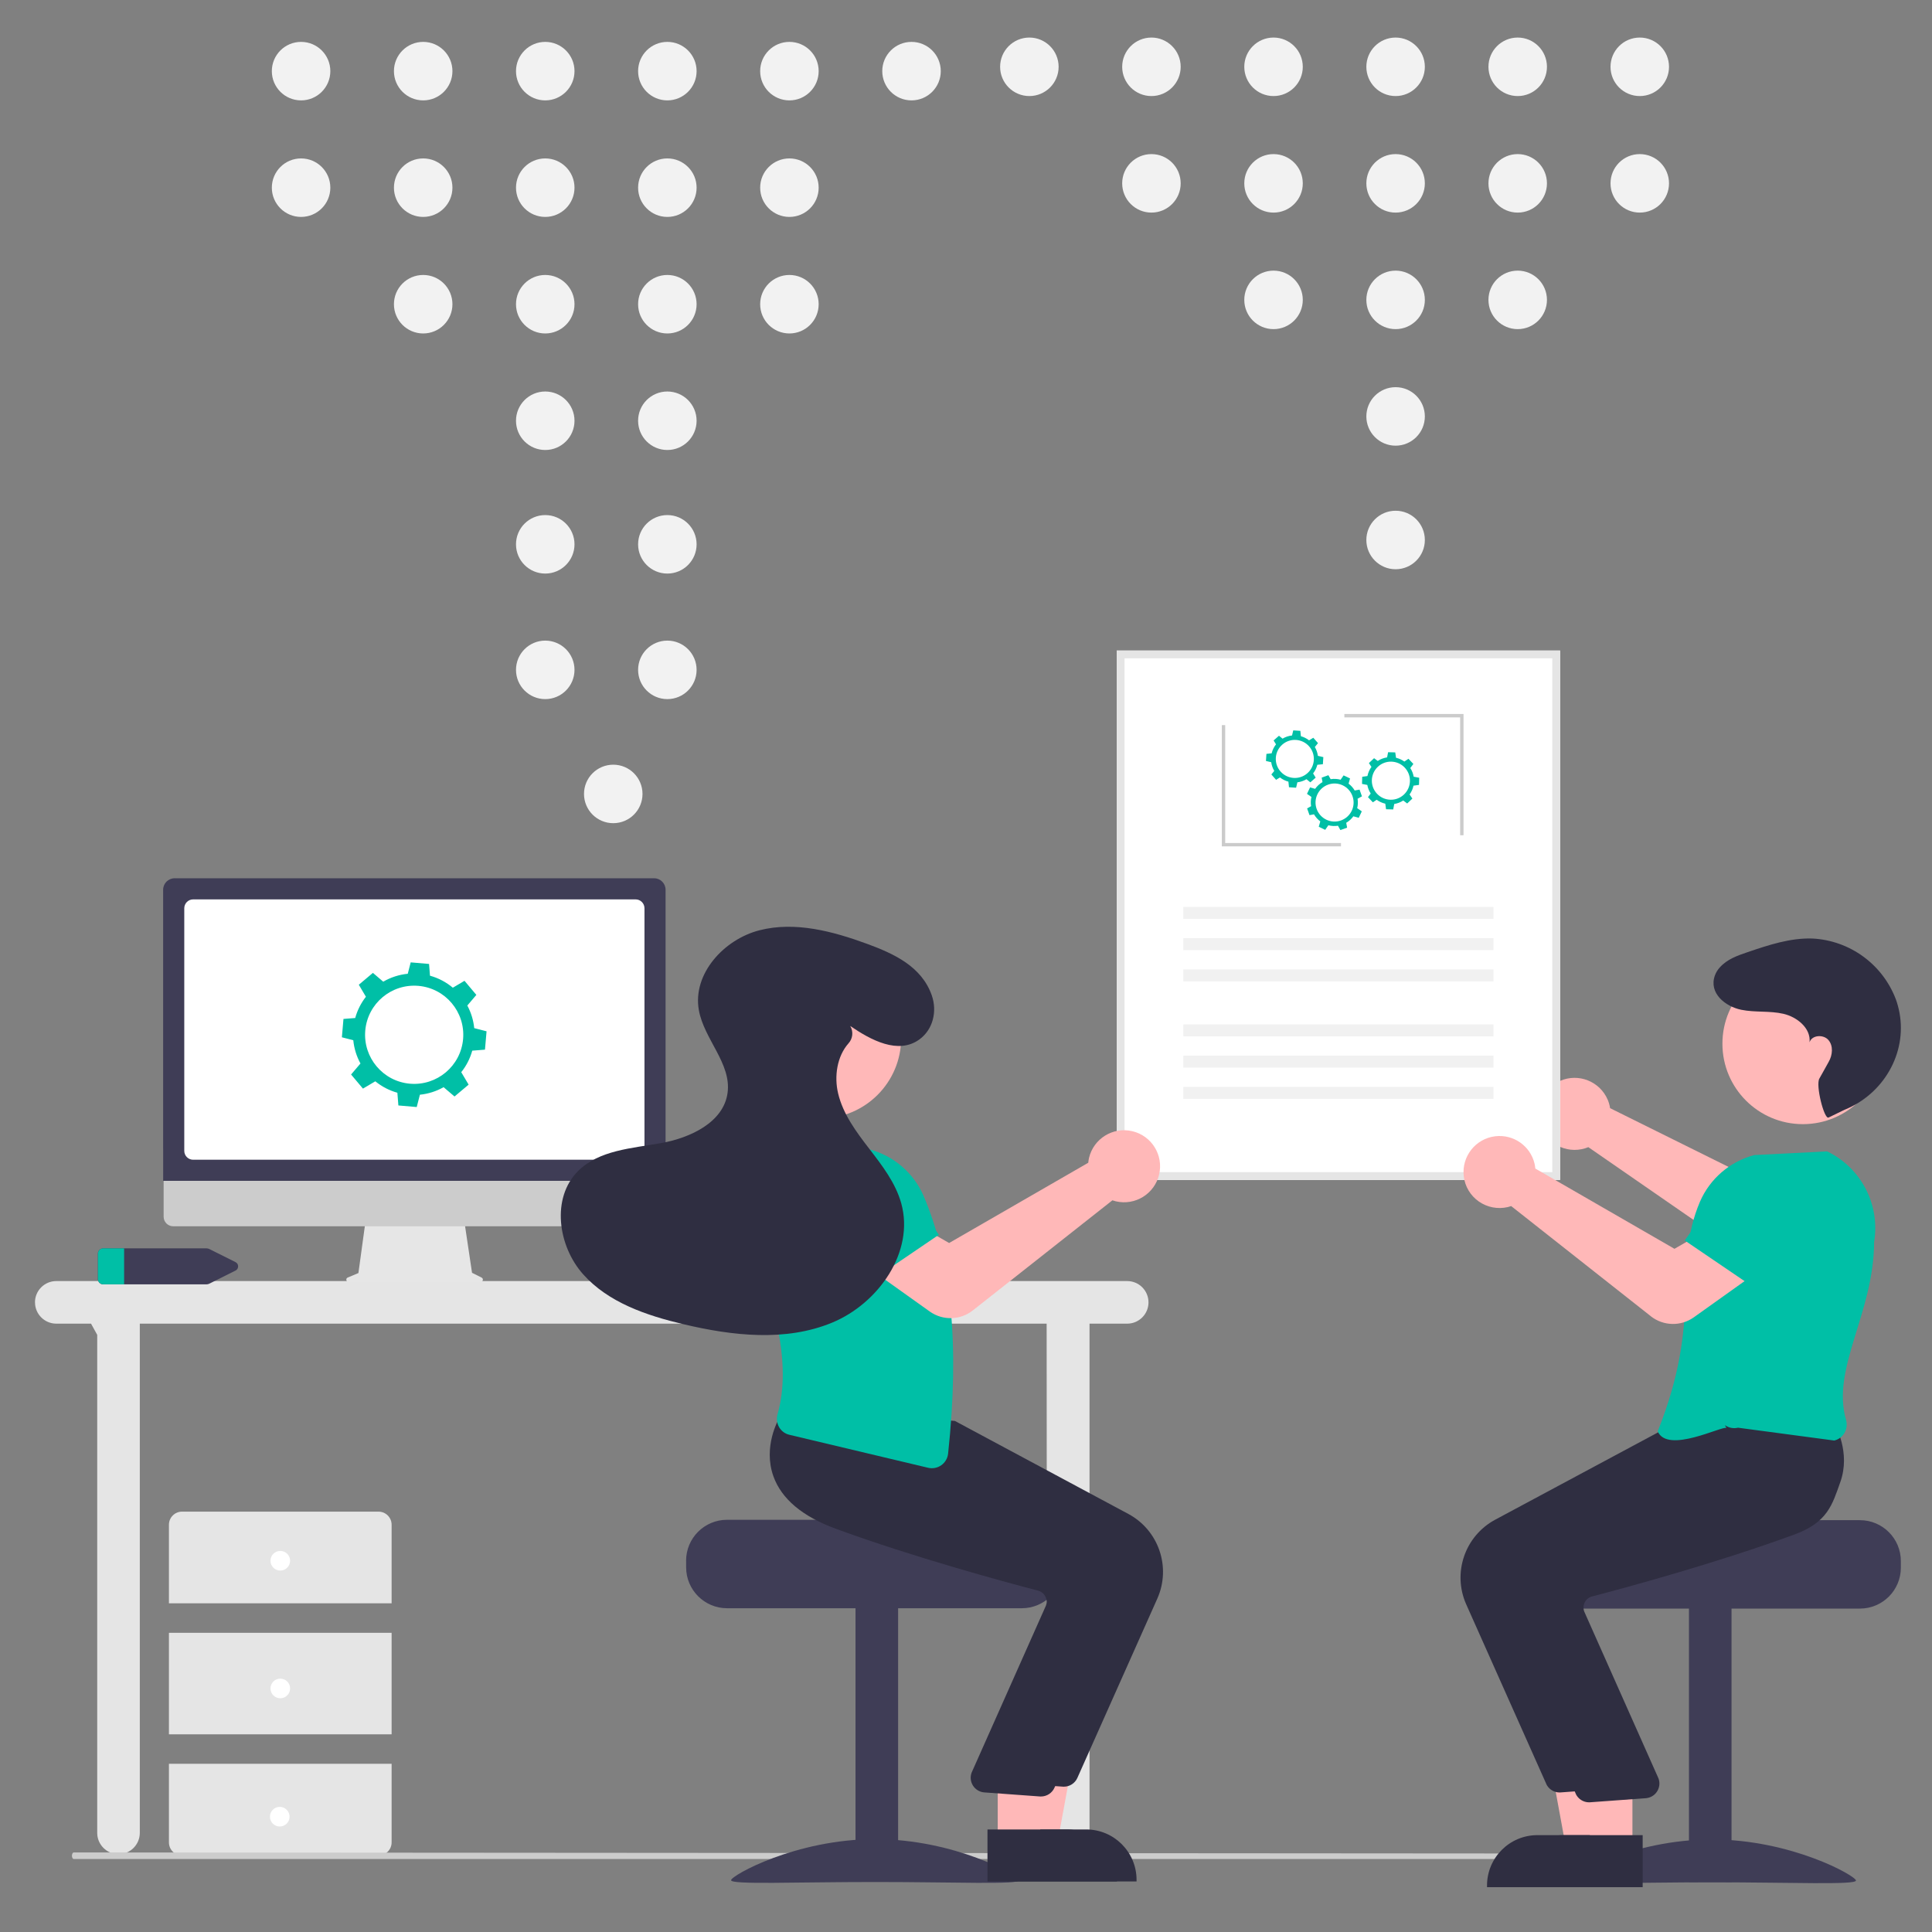 <?xml version="1.0" encoding="UTF-8"?>
<svg id="Layer_1" data-name="Layer 1" xmlns="http://www.w3.org/2000/svg" width="500" height="500" viewBox="0 0 500 500">
  <rect x="0" y="0" width="500" height="500" fill="#808080" stroke="none"/>
  <defs>
    <style>
      .cls-1 {
        fill: #ccc;
      }

      .cls-1, .cls-2, .cls-3, .cls-4, .cls-5, .cls-6, .cls-7, .cls-8, .cls-9, .cls-10, .cls-11 {
        stroke-width: 0px;
      }

      .cls-2 {
        fill: #3f3d56;
      }

      .cls-3 {
        fill: #ffb8b8;
      }

      .cls-4 {
        fill: #f2f2f2;
      }

      .cls-5 {
        fill: #2f2e41;
      }

      .cls-6 {
        fill: #e5e5e5;
      }

      .cls-7 {
        fill: #e6e6e6;
      }

      .cls-8 {
        fill: #f1f1f1;
      }

      .cls-9 {
        fill: #fff;
      }

      .cls-10 {
        fill: #00bfa6;
      }

      .cls-11 {
        fill: #cbcbcb;
      }
    </style>
  </defs>
  <path class="cls-3" d="M403.8,279.71c4.73-2.04,10.22.14,12.26,4.87.14.32.26.66.36.99.12.4.21.81.27,1.22l37.24,18.47,8.62-5.71,10.72,12.34-13.16,10.69c-3.25,2.62-7.83,2.8-11.27.43l-37.78-26.13c-.28.12-.57.22-.86.31-4.93,1.49-10.14-1.3-11.63-6.23-.1-.34-.19-.68-.25-1.03-.07-.38-.12-.75-.14-1.14-.21-3.91,2.03-7.54,5.62-9.09Z"/>
  <path class="cls-6" d="M9.06,337.05c0,3.04,2.47,5.51,5.51,5.51h8.99l1.6,2.9v128.89c0,3.04,2.47,5.51,5.51,5.51s5.51-2.47,5.51-5.51v-131.79h234.69l.08,131.79c0,3.04,2.47,5.51,5.51,5.51s5.51-2.47,5.51-5.51v-131.79h9.75c3.04,0,5.51-2.47,5.51-5.51s-2.47-5.51-5.51-5.51H14.56c-3.04,0-5.51,2.47-5.51,5.51Z"/>
  <path class="cls-6" d="M101.35,414.94v-20.34c0-1.87-1.52-3.39-3.39-3.39h-50.85c-1.87,0-3.39,1.52-3.39,3.39v20.34h57.63Z"/>
  <rect class="cls-6" x="43.72" y="422.57" width="57.63" height="26.27"/>
  <path class="cls-6" d="M43.72,456.47v20.34c0,1.87,1.52,3.39,3.39,3.39h50.85c1.87,0,3.39-1.52,3.39-3.39v-20.34h-57.63Z"/>
  <circle class="cls-9" cx="72.54" cy="403.92" r="2.54"/>
  <circle class="cls-9" cx="72.54" cy="436.97" r="2.54"/>
  <circle class="cls-9" cx="72.4" cy="470.16" r="2.54"/>
  <path class="cls-2" d="M25.33,324.36v6.73c.05.76.71,1.34,1.47,1.3h26.63c.25,0,.5-.06.73-.17l6.72-3.36c.62-.26.91-.98.65-1.61-.12-.29-.36-.52-.65-.65l-6.72-3.36c-.23-.11-.48-.17-.73-.17h-26.63c-.76-.04-1.42.53-1.47,1.3Z"/>
  <path class="cls-10" d="M26.81,323.07h5.31v9.32h-5.31c-.76.04-1.42-.53-1.47-1.3v-6.73c.05-.76.71-1.34,1.47-1.3Z"/>
  <path class="cls-1" d="M18.62,480.26c0-.47.21-.85.47-.85l430.14.31c.26,0,.3.07.3.54s-.21.85-.47.85H19.09c-.26,0-.47-.38-.47-.85Z"/>
  <path class="cls-7" d="M89.98,330.63l2.78-1.17,1.91-13.95h25.42l2.07,13.89,2.49,1.24c.29.15.41.5.26.79-.1.2-.3.33-.53.33h-34.17c-.33,0-.59-.26-.59-.59,0-.24.14-.45.36-.54Z"/>
  <path class="cls-1" d="M42.35,314.89v-17.61h129.79v17.61c0,1.36-1.1,2.47-2.47,2.47H44.82c-1.36,0-2.47-1.11-2.47-2.47Z"/>
  <path class="cls-2" d="M42.22,230.27c0-1.65,1.34-2.98,2.98-2.98h124.07c1.65,0,2.98,1.34,2.98,2.98v75.33H42.22v-75.33Z"/>
  <path class="cls-9" d="M47.69,297.84v-62.78c0-1.27,1.03-2.3,2.3-2.3h114.5c1.27,0,2.3,1.03,2.3,2.3v62.78c0,1.27-1.03,2.3-2.3,2.3H49.99c-1.27,0-2.3-1.03-2.3-2.3Z"/>
  <path class="cls-9" d="M289,168.36h114.75v137.01h-114.75v-137.01Z"/>
  <path class="cls-6" d="M289,168.36h114.75v137.01h-114.75v-137.01ZM401.73,170.38h-110.7v132.97h110.7v-132.97Z"/>
  <rect class="cls-8" x="306.24" y="234.71" width="80.27" height="3.1"/>
  <polygon class="cls-11" points="377.88 216.16 378.76 216.16 378.76 184.78 347.92 184.78 347.92 185.66 377.88 185.66 377.88 216.16"/>
  <polygon class="cls-11" points="316.21 219.04 347.05 219.04 347.05 218.17 317.08 218.17 317.08 187.66 316.21 187.66 316.21 219.04"/>
  <rect class="cls-8" x="306.24" y="242.79" width="80.27" height="3.1"/>
  <rect class="cls-8" x="306.24" y="250.88" width="80.27" height="3.1"/>
  <rect class="cls-8" x="306.24" y="265.12" width="80.27" height="3.1"/>
  <rect class="cls-8" x="306.24" y="273.2" width="80.27" height="3.1"/>
  <rect class="cls-8" x="306.24" y="281.29" width="80.27" height="3.1"/>
  <path class="cls-10" d="M340.29,193.31l.81-.99-1.22-1.39-1.09.67c-.63-.49-1.35-.85-2.12-1.07l-.14-1.39-1.84-.12-.31,1.32c-.87.09-1.71.37-2.46.82l-.92-.75-1.39,1.22.62,1c-.54.69-.92,1.48-1.13,2.33l-1.35.14-.12,1.84,1.36.32c.11.8.38,1.56.79,2.25l-.75.92,1.22,1.39,1-.62c.65.51,1.39.88,2.19,1.09l.15,1.45,1.84.12.33-1.4c.83-.1,1.64-.37,2.36-.8l.99.81,1.39-1.22-.67-1.09c.52-.66.89-1.42,1.1-2.24l1.43-.14.12-1.84-1.41-.33c-.11-.81-.38-1.59-.79-2.29ZM338.35,200.11c-2.04,1.8-5.16,1.59-6.95-.45-1.8-2.04-1.59-5.16.45-6.95,2.04-1.8,5.16-1.59,6.95.45h0c1.8,2.04,1.59,5.16-.45,6.95h0Z"/>
  <path class="cls-10" d="M351.35,206.71l1.12-.62-.62-1.74-1.26.23c-.4-.69-.94-1.29-1.58-1.77l.38-1.35-1.67-.79-.77,1.12c-.84-.23-1.72-.28-2.58-.14l-.58-1.03-1.74.62.21,1.16c-.75.44-1.4,1.04-1.91,1.75l-1.31-.37-.79,1.67,1.15.8c-.19.78-.22,1.59-.09,2.39l-1.03.58.62,1.74,1.16-.21c.41.71.97,1.33,1.63,1.82l-.4,1.4,1.67.79.82-1.18c.81.21,1.66.25,2.49.12l.62,1.12,1.74-.62-.23-1.26c.73-.43,1.35-1,1.85-1.68l1.39.39.79-1.67-1.19-.83c.2-.79.23-1.62.1-2.43ZM347.05,212.33c-2.56.92-5.38-.41-6.3-2.97-.92-2.56.41-5.38,2.97-6.3,2.56-.92,5.38.41,6.3,2.97.92,2.56-.41,5.38-2.97,6.3Z"/>
  <path class="cls-10" d="M365.01,198.73l.77-1.02-1.27-1.34-1.06.72c-.65-.47-1.38-.8-2.16-.98l-.2-1.39-1.85-.05-.26,1.34c-.86.13-1.69.44-2.42.92l-.95-.71-1.34,1.27.66.98c-.51.71-.87,1.52-1.04,2.37l-1.35.19-.05,1.85,1.37.26c.14.79.44,1.54.88,2.22l-.71.94,1.27,1.34.98-.66c.67.48,1.42.83,2.23,1.01l.2,1.44,1.85.05.27-1.41c.83-.13,1.62-.44,2.33-.9l1.02.77,1.34-1.27-.72-1.06c.49-.68.84-1.46,1.01-2.28l1.43-.2.05-1.85-1.43-.27c-.14-.81-.44-1.57-.89-2.26ZM363.36,205.61c-1.97,1.88-5.09,1.8-6.97-.17-1.88-1.97-1.8-5.09.17-6.97s5.09-1.8,6.97.17,1.8,5.09-.17,6.97Z"/>
  <path class="cls-10" d="M122.22,271.91l3.29-.26.41-4.75-3.19-.82c-.21-2.05-.81-4.03-1.79-5.85l2.34-2.75-3.07-3.65-3.02,1.79c-1.72-1.45-3.74-2.51-5.91-3.11l-.24-3.04-4.75-.41-.76,2.95c-2.24.22-4.41.92-6.35,2.05l-2.67-2.28-3.65,3.07,1.84,3.11c-1.28,1.63-2.22,3.5-2.77,5.5l-3.04.24-.41,4.75,2.95.76c.21,2.11.84,4.16,1.86,6.02l-2.43,2.85,3.07,3.65,3.2-1.89c1.68,1.37,3.62,2.38,5.71,2.96l.26,3.29,4.75.41.82-3.19c2.16-.22,4.25-.88,6.13-1.95l2.83,2.41,3.65-3.07-1.91-3.22c1.32-1.65,2.29-3.54,2.85-5.57ZM106.1,280.46c-6.99-.6-12.17-6.76-11.57-13.75.6-6.99,6.76-12.17,13.75-11.57,6.99.6,12.17,6.76,11.57,13.75h0c-.6,6.99-6.76,12.17-13.75,11.57Z"/>
  <path class="cls-2" d="M481.36,393.41h-40.69c0,1.17-41.94,2.12-41.94,2.12-.66.5-1.26,1.06-1.79,1.7-1.59,1.9-2.46,4.3-2.46,6.78v1.7c0,5.85,4.74,10.59,10.59,10.59h76.28c5.85,0,10.59-4.75,10.59-10.59v-1.7c0-5.85-4.75-10.59-10.59-10.59Z"/>
  <rect class="cls-2" x="437.1" y="415.87" width="11.02" height="71.19"/>
  <path class="cls-2" d="M405.74,486.68c0,1.19,16.7.46,37.29.46s37.29.73,37.29-.46-16.7-10.63-37.29-10.63-37.29,9.44-37.29,10.63Z"/>
  <polygon class="cls-3" points="415.69 478.33 405.3 478.33 400.35 451.38 415.69 451.38 415.69 478.33"/>
  <path class="cls-5" d="M418.34,488.4h-33.5v-.43c0-7.2,5.84-13.04,13.04-13.04h20.46s0,13.47,0,13.47Z"/>
  <path class="cls-5" d="M400.15,461.62l-20.71-46.45c-3.59-8.12-.33-17.63,7.47-21.85l44.93-24.09,20.5-1.74,18.91-1.72.14.23c.17.29,4.24,7.32,1.49,15.02-2.08,5.84-7.51,10.4-16.12,13.56-20.1,7.37-43.32,13.67-52.37,16.03-.81.21-1.49.75-1.87,1.49-.38.73-.44,1.59-.17,2.37l19.24,43.24c.72,1.98-.29,4.17-2.27,4.89-.31.11-.63.19-.96.22l-14.38,1.05c-.12.01-.24.02-.36.02-1.5,0-2.87-.89-3.48-2.26Z"/>
  <polygon class="cls-3" points="422.47 478.33 412.08 478.33 407.14 451.38 422.47 451.38 422.47 478.33"/>
  <path class="cls-5" d="M425.12,488.4h-33.5v-.43c0-7.2,5.84-13.04,13.04-13.04h20.46s0,13.47,0,13.47Z"/>
  <path class="cls-5" d="M407.78,464.16l-20.71-46.45c-3.59-8.12-.33-17.63,7.47-21.85l44.93-24.09,20.5-1.74,14.81-1.28v-.2c.17.29,4.24,7.32,1.49,15.02-2.08,5.84-3.27,10.4-11.88,13.56-20.1,7.37-43.32,13.67-52.37,16.03-.81.21-1.49.75-1.87,1.49-.38.73-.44,1.59-.17,2.37l19.24,43.24c.72,1.98-.29,4.17-2.27,4.89-.31.11-.63.19-.96.22l-14.38,1.05c-.12.01-.24.02-.36.02-1.5,0-2.87-.89-3.48-2.26Z"/>
  <path class="cls-10" d="M446.81,369.58c-.99-.7-15.26,6.78-17.8.85,11.87-29.66,3.69-42.47,10.96-59.48,2.59-5.94,7.77-10.37,14.04-12.02l18.86-.95.1.05c8.74,4.28,13.64,13.78,12.05,23.38-.07,18.51-11.14,32.63-7.27,46.06.33,1.13.18,2.35-.41,3.38-.57.99-1.53,1.7-2.64,1.96l-24.9-3.32c-1.18.28-2.42.04-3.4-.66l.42.76Z"/>
  <circle class="cls-3" cx="466.58" cy="270.11" r="20.82"/>
  <path class="cls-3" d="M427.26,340.66l-36.17-28.53c-.29.1-.58.19-.88.26-2.58.6-5.3.08-7.47-1.43-2.19-1.52-3.62-3.91-3.92-6.55-.6-5.11,3.06-9.75,8.17-10.35,4.71-.55,9.08,2.51,10.16,7.13.09.41.16.82.19,1.23l36.01,20.77,8.96-5.16,9.93,12.99-13.91,9.92c-3.34,2.36-7.84,2.25-11.07-.27Z"/>
  <path class="cls-10" d="M456.65,335.06l-20.64-14.03,9.7-13.74c2.66-3.77,7.64-5.07,11.81-3.09h0c4.21,2.01,6.33,6.79,5,11.26l-5.86,19.6Z"/>
  <path class="cls-5" d="M473.21,289.22c-1.11.48-3.37-8.33-2.36-10.09,1.51-2.62,1.42-2.6,2.42-4.34s1.23-4.11-.07-5.63-4.3-1.32-4.89.59c.38-3.63-3.21-6.56-6.77-7.38s-7.32-.31-10.9-1.04c-4.16-.85-8.48-4.33-6.82-8.9.28-.76.71-1.46,1.26-2.06,1.92-2.15,4.59-3.07,7.21-3.96,5.45-1.85,11.05-3.72,16.8-3.52,9.68.51,18.15,6.7,21.57,15.77.4,1.11.7,2.25.92,3.41,1.97,10.61-4.19,21.09-14.2,25.13l-4.16,2.02Z"/>
  <path class="cls-2" d="M177.57,403.92v1.7c0,5.85,4.75,10.59,10.59,10.59h76.28c5.85,0,10.59-4.74,10.59-10.59v-1.7c0-2.48-.87-4.88-2.46-6.78-.53-.63-1.13-1.2-1.79-1.7,0,0-41.94-.95-41.94-2.12h-40.69c-5.85,0-10.59,4.75-10.59,10.59Z"/>
  <rect class="cls-2" x="221.41" y="415.79" width="11.02" height="71.19"/>
  <path class="cls-2" d="M226.49,475.97c-20.6,0-37.29,9.44-37.29,10.63s16.7.46,37.29.46,37.29.73,37.29-.46-16.7-10.63-37.29-10.63Z"/>
  <polygon class="cls-3" points="263.29 449.9 278.63 449.9 273.68 476.85 263.29 476.85 263.29 449.9"/>
  <path class="cls-5" d="M260.64,473.46h20.46s0,0,0,0c7.2,0,13.04,5.84,13.04,13.04h0v.42h-33.5s0-13.46,0-13.46Z"/>
  <path class="cls-5" d="M275.35,462.4c-.12,0-.24,0-.36-.02l-14.38-1.05c-2.1-.19-3.64-2.05-3.45-4.15.03-.33.1-.65.22-.96l19.24-43.24c.28-.78.22-1.64-.17-2.37-.38-.74-1.07-1.28-1.87-1.49-9.05-2.37-32.27-8.66-52.37-16.03-8.61-3.16-14.03-7.72-16.12-13.56-2.75-7.7,1.32-14.73,1.49-15.02l.14-.23,18.91,1.72,20.5,1.74,44.93,24.09c7.81,4.22,11.06,13.73,7.47,21.85l-20.71,46.45c-.61,1.37-1.98,2.26-3.48,2.26Z"/>
  <polygon class="cls-3" points="258.21 449.9 273.54 449.9 268.6 476.85 258.21 476.85 258.21 449.9"/>
  <path class="cls-5" d="M255.56,473.46h20.46s0,0,0,0c7.2,0,13.04,5.84,13.04,13.04h0v.42h-33.5s0-13.46,0-13.46Z"/>
  <path class="cls-5" d="M269.42,464.94c-.12,0-.24,0-.36-.02l-14.38-1.05c-2.1-.19-3.64-2.05-3.45-4.15.03-.33.1-.65.22-.96l19.24-43.24c.28-.78.22-1.64-.17-2.37-.38-.74-1.07-1.28-1.87-1.49-9.05-2.37-32.27-8.66-52.37-16.03-8.61-3.16-14.03-7.72-16.12-13.56-2.75-7.7,1.32-14.73,1.49-15.02l.14-.23,18.91,1.72,20.5,1.74,44.93,24.09c7.81,4.22,11.06,13.73,7.47,21.85l-20.71,46.45c-.61,1.37-1.98,2.26-3.48,2.26Z"/>
  <path class="cls-10" d="M196.96,300.48c2.9-3.66,8.03-4.66,12.09-2.36h0c4.01,2.27,5.8,7.1,4.24,11.44l-5.7,15.82-23.33-8.86,12.7-16.04Z"/>
  <path class="cls-10" d="M243.6,379.2c-.99.7-2.23.94-3.4.66l-35.92-8.54c-1.11-.26-2.07-.97-2.64-1.96-.59-1.02-.74-2.24-.41-3.38,3.87-13.43-1.21-30.07-7.27-46.06-1.58-9.6,3.31-19.1,12.05-23.38l.1-.05,18.86.95c6.27,1.65,11.45,6.07,14.04,12.02,7.27,17.01,9.35,38.84,6.36,66.73-.13,1.21-.77,2.31-1.77,3.01h0Z"/>
  <circle class="cls-3" cx="212.4" cy="268.63" r="20.82"/>
  <path class="cls-3" d="M240.65,339.44l-13.91-9.92,9.93-12.99,8.96,5.16,36.01-20.77c.04-.41.1-.83.19-1.23,1.18-5.01,6.2-8.12,11.21-6.94,5.01,1.18,8.12,6.2,6.94,11.21-1.18,5.01-6.2,8.12-11.21,6.94-.3-.07-.59-.16-.88-.26l-36.17,28.53c-3.23,2.52-7.72,2.63-11.07.27Z"/>
  <path class="cls-10" d="M216.47,313.98c-1.34-4.47.78-9.25,5-11.26h0c4.16-1.98,9.15-.68,11.81,3.09l9.7,13.74-20.64,14.03-5.86-19.6Z"/>
  <path class="cls-5" d="M220.09,265.62c.8,1.42.6,3.19-.5,4.4-2.96,3.34-3.75,8.52-2.68,12.98,1.28,5.35,4.67,9.91,8.03,14.27s6.82,8.84,8.3,14.14c3.49,12.55-5.88,25.93-17.92,30.9s-25.75,3.4-38.42.4c-9.57-2.26-19.44-5.59-25.98-12.92s-8.28-19.76-1.33-26.71c5.45-5.45,13.94-5.89,21.52-7.25s16.17-5.39,17.19-13.02c1.01-7.59-6.1-13.86-7.44-21.4-1.67-9.37,6.49-18.31,15.71-20.66s18.96.26,27.89,3.54c6.87,2.53,14.06,5.82,16.68,13.3,1.46,4.16.32,8.9-3.26,11.46-5.46,3.9-12.49.14-17.84-3.53l.05.09Z"/>
  <circle class="cls-4" cx="77.92" cy="18.41" r="7.57"/>
  <circle class="cls-4" cx="77.92" cy="48.57" r="7.57"/>
  <circle class="cls-4" cx="141.11" cy="173.36" r="7.57"/>
  <circle class="cls-4" cx="141.11" cy="140.87" r="7.57"/>
  <circle class="cls-4" cx="109.52" cy="18.41" r="7.57"/>
  <circle class="cls-4" cx="109.52" cy="48.57" r="7.57"/>
  <circle class="cls-4" cx="109.52" cy="78.73" r="7.57"/>
  <circle class="cls-4" cx="141.11" cy="18.41" r="7.57"/>
  <circle class="cls-4" cx="141.11" cy="48.57" r="7.57"/>
  <circle class="cls-4" cx="141.11" cy="78.73" r="7.57"/>
  <circle class="cls-4" cx="141.11" cy="108.89" r="7.57"/>
  <circle class="cls-4" cx="172.71" cy="18.41" r="7.57"/>
  <circle class="cls-4" cx="172.71" cy="48.57" r="7.57"/>
  <circle class="cls-4" cx="172.71" cy="78.73" r="7.57"/>
  <circle class="cls-4" cx="172.71" cy="108.89" r="7.57"/>
  <circle class="cls-4" cx="204.3" cy="18.41" r="7.57"/>
  <circle class="cls-4" cx="204.3" cy="48.57" r="7.57"/>
  <circle class="cls-4" cx="204.3" cy="78.73" r="7.57"/>
  <circle class="cls-4" cx="172.71" cy="140.87" r="7.57"/>
  <circle class="cls-4" cx="235.9" cy="18.41" r="7.57"/>
  <circle class="cls-4" cx="158.71" cy="205.47" r="7.57"/>
  <circle class="cls-4" cx="172.71" cy="173.36" r="7.57"/>
  <circle class="cls-4" cx="266.4" cy="17.29" r="7.57"/>
  <circle class="cls-4" cx="297.99" cy="17.29" r="7.57"/>
  <circle class="cls-4" cx="297.99" cy="47.45" r="7.57"/>
  <circle class="cls-4" cx="329.59" cy="17.29" r="7.57"/>
  <circle class="cls-4" cx="329.59" cy="47.45" r="7.57"/>
  <circle class="cls-4" cx="329.59" cy="77.61" r="7.57"/>
  <circle class="cls-4" cx="361.18" cy="17.29" r="7.57"/>
  <circle class="cls-4" cx="361.18" cy="47.45" r="7.57"/>
  <circle class="cls-4" cx="361.18" cy="77.61" r="7.57"/>
  <circle class="cls-4" cx="361.18" cy="107.77" r="7.57"/>
  <circle class="cls-4" cx="392.78" cy="17.29" r="7.57"/>
  <circle class="cls-4" cx="392.78" cy="47.45" r="7.57"/>
  <circle class="cls-4" cx="392.78" cy="77.61" r="7.57"/>
  <circle class="cls-4" cx="361.18" cy="139.75" r="7.57"/>
  <circle class="cls-4" cx="424.37" cy="17.29" r="7.57"/>
  <circle class="cls-4" cx="424.37" cy="47.45" r="7.57"/>
</svg>